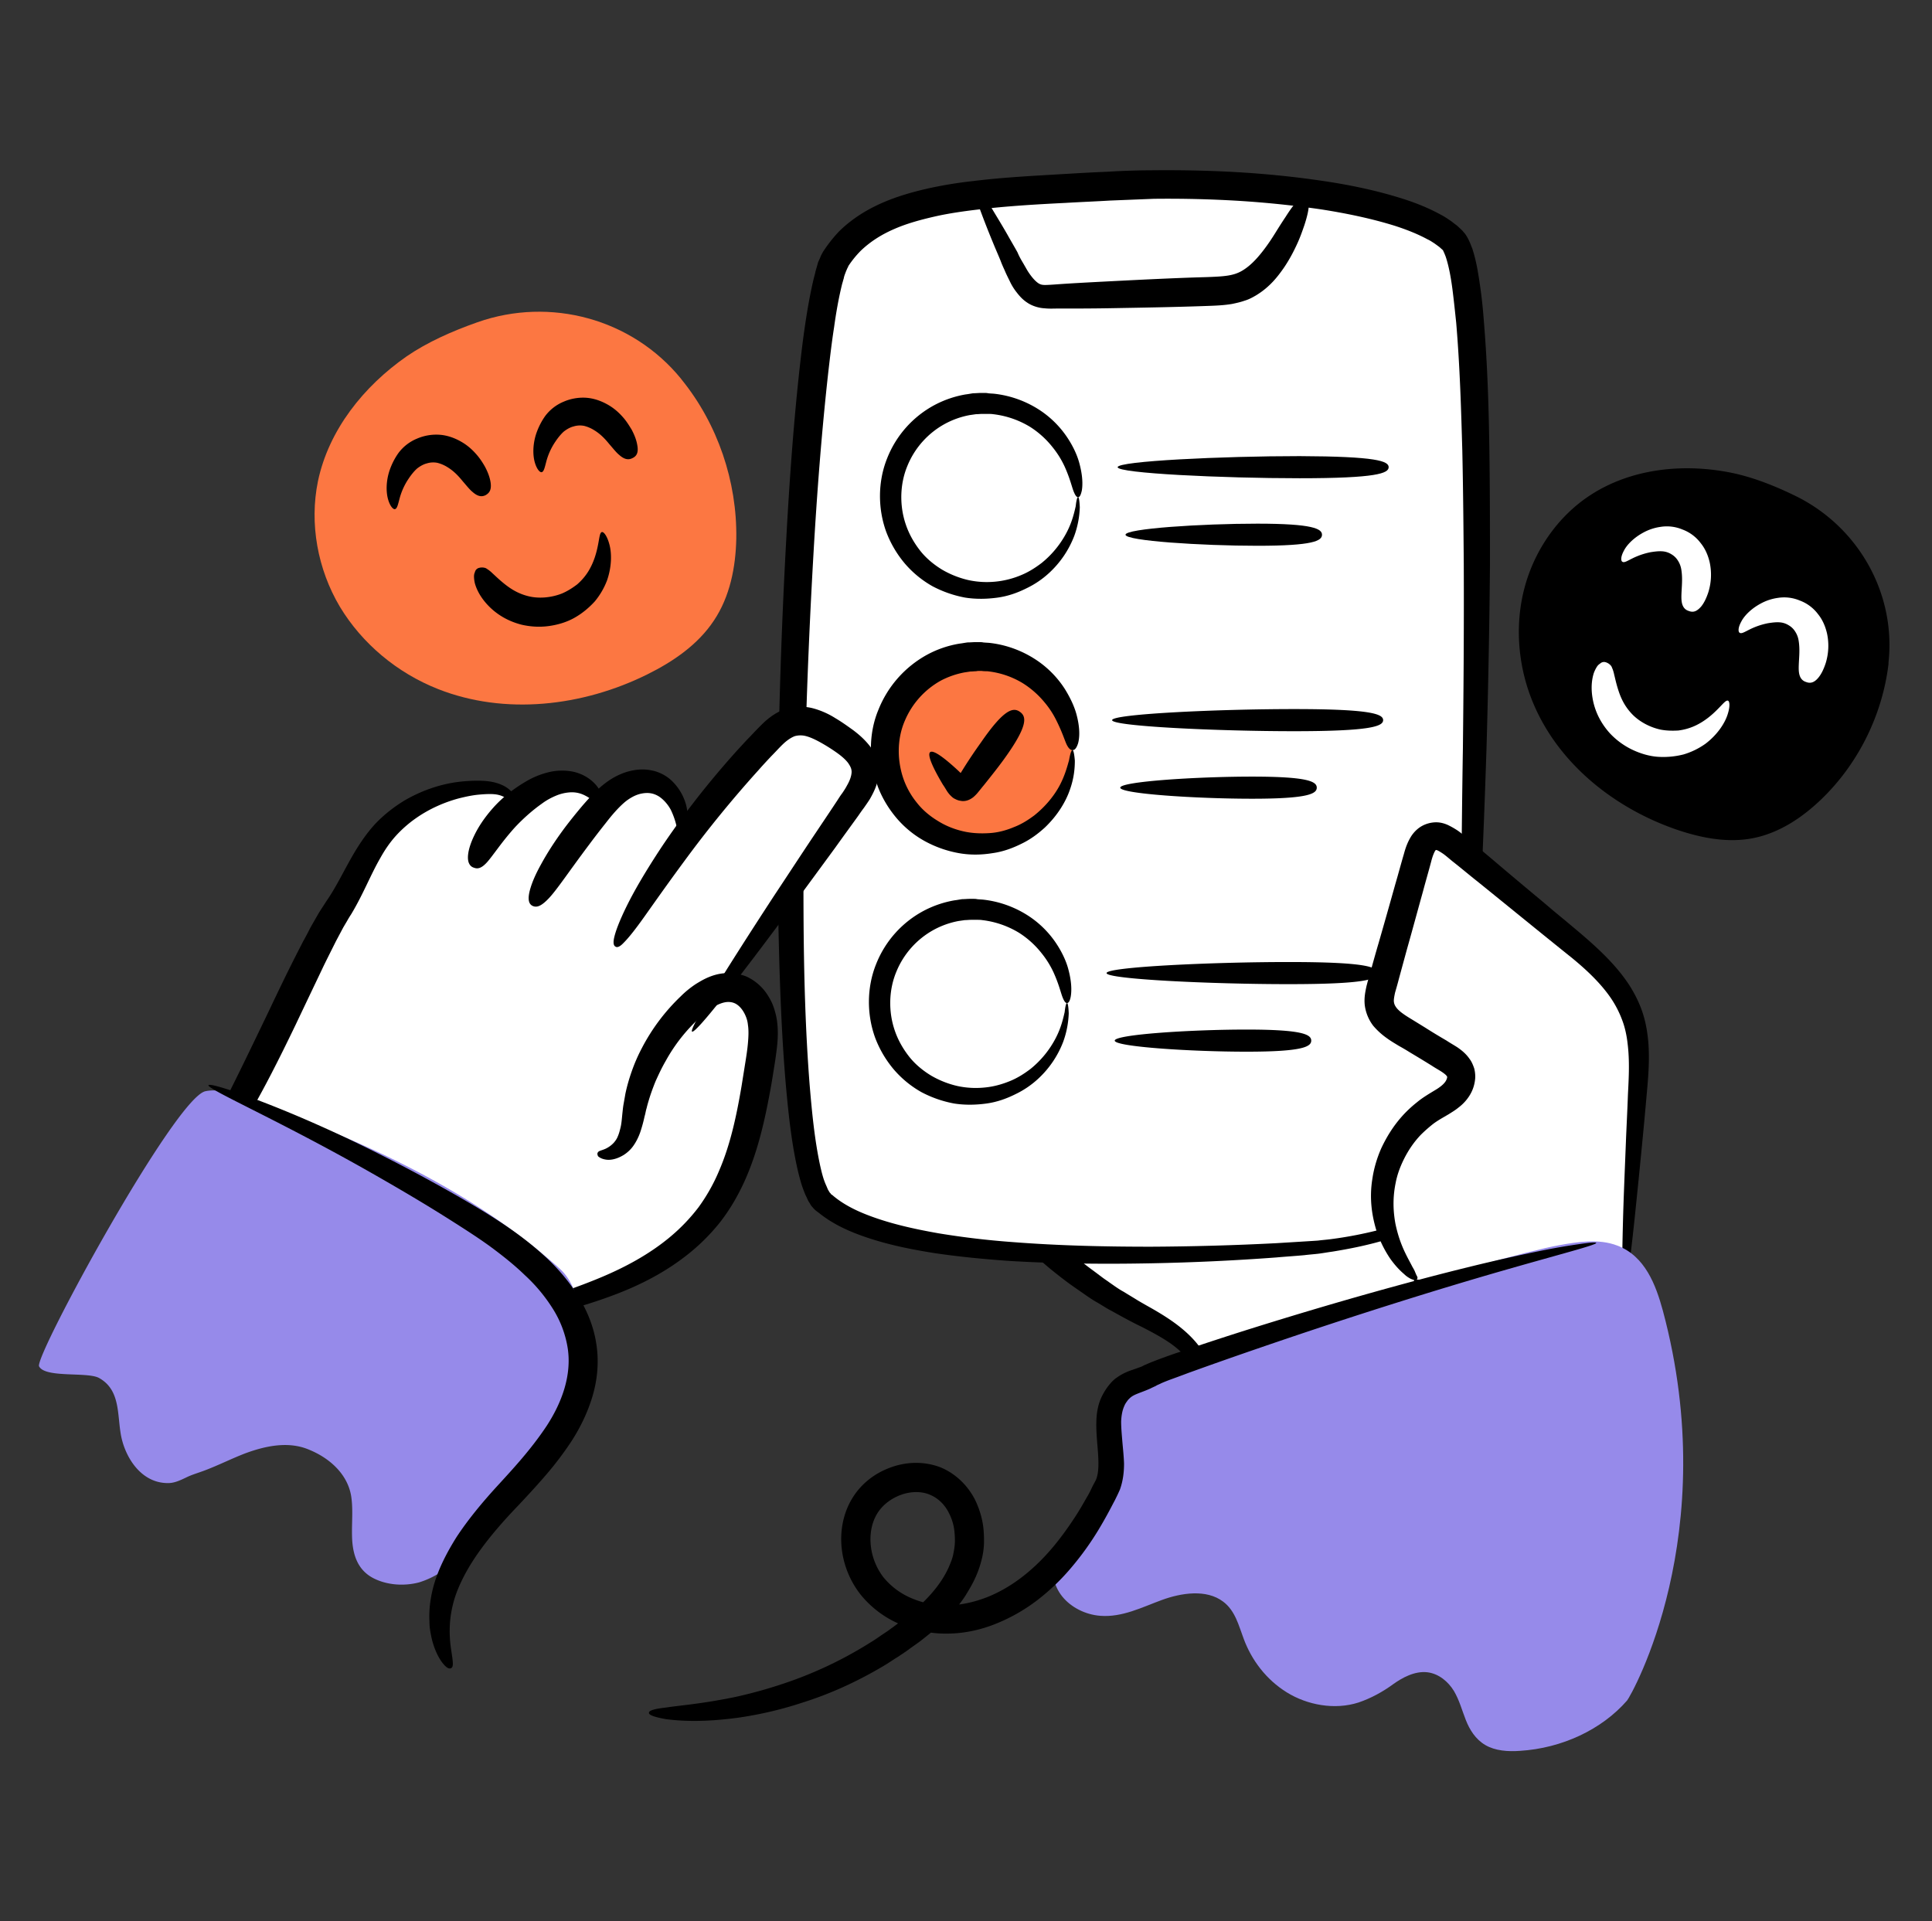 <svg width="181" height="180" fill="none" xmlns="http://www.w3.org/2000/svg">
    <rect width="100%" height="100%" fill="#333333" stroke="none"/>
    <path d="M85.888 97.964c3.246 10.418 10.637 19.5 20.182 24.763 1.8.982 3.709 1.882 5.155 3.328 2.263 2.263 3.082 5.536 3.818 8.645l18.654-8.673-.409-14.372c-.081-2.782-.191-5.673-1.5-8.128-1.063-1.963-2.809-3.463-4.281-5.127a24.672 24.672 0 0 1-3.355-4.718c-.873-1.555-1.282-3.246-2.018-4.827-1.691-3.655-2.727-7.282-3.791-11.155-.355-1.282-.736-2.673-1.855-3.41-.845-.572-1.936-.6-2.972-.6-.9 0-1.909.028-2.619.6-.654.574-.872 1.5-.954 2.374-.082.736-.109 1.445-.082 2.181-1.718-2.154-4.173-4.609-6.327-4.5-1.609.082-3.409.355-4.118 1.773-.737 1.418-.191 3.137.381 4.664.028.054.028.082.055.136l-.627.164c-1.091-1.391-3-2.073-4.746-1.718-1.745.354-3.218 1.745-3.682 3.463-.545 1.937.191 3.982 1.037 5.81.409.9.873 1.745 1.363 2.618l-1.581-1.91c-2.428-.681-5.264.819-6.082 3.219-.628 1.718-.191 3.627.354 5.4Z" fill="#fff"/>
    <path d="M91.561 89.318c-.027.082-.082.164-.218.246-.11.081-.3.109-.546.163-.463.11-1.254.218-2.29.818a4.648 4.648 0 0 0-.764.573c-.246.246-.491.518-.71.846-.217.327-.354.681-.463 1.118-.109.436-.136.954-.109 1.5.082 1.118.49 2.509 1.064 4.118.272.818.627 1.636.981 2.509.41.873.791 1.8 1.282 2.727a43.528 43.528 0 0 0 3.41 5.619 44.21 44.21 0 0 0 4.39 5.236c.41.409.791.818 1.2 1.2.41.382.846.764 1.255 1.145.436.355.873.709 1.282 1.064.409.355.872.682 1.309 1.009l.654.491c.218.164.437.3.655.464.436.3.873.627 1.336.872.437.273.9.546 1.337.819.463.272.9.518 1.336.763.9.518 1.773 1.064 2.564 1.691.79.627 1.5 1.336 2.018 2.1 1.063 1.5 1.582 3.027 1.909 4.255.327 1.227.491 2.236.573 2.918.081.682.081 1.063-.028 1.091-.082.027-.272-.328-.518-.955-.245-.627-.573-1.582-1.036-2.7-.464-1.118-1.091-2.454-2.128-3.654a9.058 9.058 0 0 0-1.854-1.637c-.736-.491-1.555-.927-2.455-1.391a33.178 33.178 0 0 1-1.391-.709c-.463-.245-.954-.518-1.445-.791-.491-.245-.955-.572-1.445-.845-.246-.136-.491-.3-.737-.464-.245-.163-.463-.327-.709-.491-.464-.327-.954-.654-1.418-1.009a47.414 47.414 0 0 1-1.391-1.091c-.464-.381-.9-.763-1.364-1.172-.463-.382-.872-.819-1.336-1.228a42.732 42.732 0 0 1-4.773-5.427 38.315 38.315 0 0 1-3.681-5.973c-.546-1.009-.955-1.991-1.364-2.918-.355-.954-.736-1.827-1.01-2.7-.136-.436-.272-.845-.408-1.254-.11-.41-.246-.819-.328-1.228-.19-.818-.3-1.636-.327-2.427 0-.79.082-1.554.3-2.264a5.793 5.793 0 0 1 .955-1.827c.382-.49.818-.873 1.254-1.173.437-.272.846-.518 1.227-.654.791-.3 1.473-.382 2.019-.382.136 0 .272.027.382.027.109 0 .218.028.327.055.19.027.382.082.518.163.273.11.436.246.545.355.191.218.191.327.164.41Z" fill="#000"/>
    <path d="M99.225 81.082c-.136.109-.355.163-.627.082-.3-.055-.682-.246-1.282-.437-.3-.082-.655-.19-1.091-.218-.41-.027-.9-.055-1.418.082a3.92 3.92 0 0 0-1.582.845c-.518.464-.982 1.118-1.146 1.937-.19.818-.081 1.827.246 2.89.163.519.382 1.064.6 1.61.245.545.49 1.118.764 1.663a44.649 44.649 0 0 0 3.545 6c2.455 3.491 4.773 5.7 4.527 6-.109.137-.845-.218-1.963-1.036-1.119-.818-2.564-2.1-4.064-3.764-1.5-1.663-3-3.736-4.282-6.027a21.071 21.071 0 0 1-.9-1.745c-.3-.6-.545-1.228-.79-1.882-.219-.655-.41-1.364-.464-2.073a6.663 6.663 0 0 1 .109-2.21 6.507 6.507 0 0 1 .818-1.99 7.164 7.164 0 0 1 1.254-1.418 5.818 5.818 0 0 1 2.864-1.282c.927-.136 1.718 0 2.373.19.654.192 1.145.465 1.5.737.736.546 1.036 1.064 1.145 1.418.082.328 0 .519-.136.628Z" fill="#000"/>
    <path d="M109.534 78.19c-.164.11-.355.137-.682-.026-.3-.164-.736-.491-1.336-1.01-.6-.49-1.391-1.172-2.591-1.418-.137-.054-.3-.054-.464-.081-.163 0-.327-.028-.518-.028-.327 0-.845.055-1.282.11a4.705 4.705 0 0 0-1.254.327c-.164.109-.328.19-.437.3a1.649 1.649 0 0 0-.3.327c-.163.273-.272.682-.245 1.145a6.85 6.85 0 0 0 .327 1.664c.191.6.436 1.255.655 1.936.218.655.463 1.337.681 1.991.464 1.337.9 2.646 1.31 3.9.054.164.109.328.163.464.055.136.109.3.164.436.109.3.218.573.327.846.246.545.491 1.063.791 1.582 1.145 1.99 2.509 3.545 3.491 4.609 1.009 1.063 1.636 1.69 1.527 1.854-.109.137-.954-.19-2.209-1.063a19.584 19.584 0 0 1-2.127-1.719 18.768 18.768 0 0 1-2.291-2.645A14.917 14.917 0 0 1 102.17 90c-.163-.3-.327-.6-.463-.927-.082-.164-.137-.327-.219-.491-.054-.164-.136-.3-.19-.464-.519-1.227-1.037-2.536-1.555-3.818-.245-.654-.518-1.31-.764-1.964-.245-.654-.518-1.281-.763-2.018-.246-.709-.464-1.5-.491-2.373-.055-.872.109-1.854.627-2.7.245-.436.6-.818.955-1.09.354-.273.736-.491 1.091-.628.709-.3 1.363-.409 1.963-.463.6-.055 1.091-.082 1.664-.055.273 0 .545.055.818.082.273.055.518.109.764.19.981.3 1.718.792 2.236 1.255.545.464.9.928 1.145 1.31.519.79.682 1.309.737 1.663.054.41-.027.573-.191.682Z" fill="#000"/>
    <path d="M133.697 126.027c-.381 0-.736-.9-1.118-4.827-.191-1.964-.354-4.664-.518-8.4-.055-.927-.082-1.936-.136-2.945a21.474 21.474 0 0 0-.409-3.164c-.246-1.064-.6-2.1-1.228-3.082-.627-.982-1.554-1.964-2.591-3.027-.518-.546-1.063-1.118-1.609-1.718a21.555 21.555 0 0 1-1.5-1.937c-.463-.682-.927-1.363-1.336-2.1l-.3-.545c-.109-.191-.218-.382-.3-.6-.191-.382-.355-.791-.518-1.173-.3-.79-.573-1.555-.846-2.264l-.218-.518-.218-.518-.491-1.145a59.58 59.58 0 0 1-1.664-4.664c-.491-1.555-.9-3.136-1.309-4.664-.218-.763-.382-1.527-.6-2.154a4.53 4.53 0 0 0-.382-.818c-.136-.219-.3-.41-.49-.546-.355-.273-.928-.409-1.61-.436-.327-.028-.709-.028-1.063-.028-.355 0-.655 0-.927.055-.273.055-.464.11-.628.218a1.128 1.128 0 0 0-.382.41c-.218.408-.327 1.008-.409 1.663-.272 2.618.109 5.127.682 7.336.573 2.21 1.337 4.091 1.991 5.673.655 1.582 1.227 2.81 1.582 3.682.354.873.518 1.364.436 1.418-.082.055-.409-.355-.927-1.145-.518-.791-1.227-1.964-2.073-3.491-.818-1.528-1.745-3.41-2.482-5.7-.736-2.264-1.309-4.964-1.118-7.91.055-.709.109-1.554.518-2.454.219-.436.573-.9 1.01-1.2.463-.327.954-.49 1.418-.573.463-.082.9-.109 1.282-.136h1.2c.409.027.872.055 1.336.164.464.109.982.3 1.418.6.464.3.846.709 1.118 1.118.3.409.491.845.682 1.254.164.41.3.819.409 1.228l.327 1.145c.437 1.527.9 3.027 1.391 4.527a61.3 61.3 0 0 0 1.664 4.419l.491 1.063.273.573c.081.19.163.382.245.6.327.79.573 1.527.873 2.236.136.355.3.682.436 1.01.082.163.164.327.246.463l.272.49c.382.655.791 1.283 1.2 1.883.437.6.873 1.172 1.364 1.718.464.545.982 1.064 1.5 1.609 1.036 1.064 2.1 2.182 2.918 3.464.409.654.737 1.336 1.009 1.991.246.681.437 1.336.573 1.99.273 1.282.355 2.482.409 3.573.055 1.091.055 2.1.055 3.027.027 3.737 0 6.437-.055 8.428-.164 3.927-.491 4.854-.873 4.854Z" fill="#000"/>
    <path d="M137.243 100.009s-.245 9-2.046 12.409c-1.8 3.437-11.863 4.418-11.863 4.418s-37.91 3.355-46.2-4.254c-5.427-4.991-2.618-82.31 1.227-88.418 3.873-6.11 13.991-6.11 25.5-6.764 11.509-.655 27.9.764 32.236 5.073 4.337 4.363 1.146 77.536 1.146 77.536Z" fill="#fff"/>
    <path d="M137.243 100.009c-.191 0-.327-.845-.382-3.409-.055-2.564-.055-6.9.027-13.882.055-3.49.082-7.663.164-12.6.054-4.936.109-10.663.082-17.29-.028-3.3-.055-6.846-.137-10.61-.109-3.763-.218-7.773-.572-11.973-.109-1.036-.219-2.1-.355-3.163-.136-1.037-.327-2.127-.627-3.027a6.248 6.248 0 0 0-.218-.519l-.028-.054v-.027l-.245-.219c-.082-.081-.164-.136-.273-.218-.109-.082-.191-.136-.3-.218-.218-.136-.409-.273-.654-.382-.9-.49-1.937-.9-3.028-1.254-2.181-.682-4.527-1.173-6.981-1.555a95.096 95.096 0 0 0-7.637-.79 110.492 110.492 0 0 0-7.991-.192l-4.091.164c-1.363.082-2.754.136-4.145.218-2.755.136-5.536.3-8.264.627-1.363.164-2.727.355-4.036.655-1.31.3-2.618.654-3.791 1.173-1.2.518-2.264 1.2-3.136 2.045a9.322 9.322 0 0 0-1.146 1.418c-.027.055-.027.11-.054.137-.028.027-.055.109-.082.163l-.082.191-.082.218c-.054.137-.109.3-.136.464-.055.164-.082.3-.137.464-.327 1.309-.572 2.7-.763 4.09-.218 1.391-.382 2.81-.546 4.228-.627 5.645-1.063 11.373-1.39 17.073-.655 11.4-.982 22.718-.928 33.654.028 5.455.164 10.827.573 16.036.218 2.591.464 5.155.982 7.555.136.6.272 1.173.49 1.691.055.136.11.245.164.382l.082.191.082.136.082.136.082.082.027.055c.027.027.054.054.082.054l.163.137c.846.709 1.882 1.254 2.973 1.691 2.182.872 4.555 1.39 6.873 1.8a77.01 77.01 0 0 0 6.9.818c4.527.354 8.918.436 13.036.436a253.27 253.27 0 0 0 11.646-.327c.9-.055 1.8-.109 2.672-.164.437-.027.873-.054 1.282-.082.409-.054.818-.081 1.227-.136a37.692 37.692 0 0 0 4.637-.9c2.836-.791 5.591-1.8 6.054-4.2.382-1.091.628-2.182.818-3.164.191-.981.328-1.909.437-2.727.382-3.273.491-5.1.6-5.1.054 0 .082.464.082 1.336 0 .873-.028 2.155-.164 3.846-.082.845-.164 1.773-.327 2.782-.164 1.009-.355 2.127-.709 3.3-.109.3-.191.6-.328.9-.054.163-.136.3-.191.463-.081.164-.163.328-.3.464-.436.6-1.009 1.036-1.609 1.418-1.227.764-2.618 1.282-4.118 1.718-1.5.437-3.082.764-4.773 1.037-.409.054-.845.136-1.281.191-.464.054-.873.081-1.309.136-.873.082-1.773.136-2.673.218a212.34 212.34 0 0 1-11.727.546c-4.173.081-8.564.054-13.2-.219-2.319-.163-4.664-.381-7.064-.736-2.4-.382-4.855-.873-7.282-1.8-1.2-.464-2.427-1.064-3.545-1.964l-.218-.163c-.028-.027-.055-.055-.11-.082l-.136-.136c-.082-.082-.164-.191-.245-.273a2.428 2.428 0 0 1-.164-.273c-.055-.082-.11-.163-.164-.273l-.109-.245c-.082-.164-.163-.327-.218-.491-.273-.654-.436-1.309-.6-1.964-.6-2.59-.873-5.209-1.118-7.854-.464-5.291-.627-10.691-.737-16.2-.163-10.991.082-22.364.682-33.818.3-5.727.682-11.482 1.31-17.237.163-1.445.327-2.863.545-4.309.218-1.445.463-2.863.818-4.336.055-.191.11-.382.136-.546l.164-.572.082-.3.136-.3c.055-.11.082-.191.137-.328l.19-.354c.464-.71.955-1.336 1.528-1.936 1.172-1.146 2.536-1.991 3.954-2.619 1.419-.627 2.864-1.036 4.282-1.363a39.385 39.385 0 0 1 4.31-.71c2.863-.354 5.672-.49 8.426-.654 1.391-.082 2.755-.164 4.146-.218a71.09 71.09 0 0 1 4.173-.136c2.754-.028 5.509.027 8.209.19 2.7.164 5.318.437 7.882.819 2.563.382 5.018.9 7.418 1.663 1.2.382 2.372.846 3.518 1.473.273.136.573.327.845.518.137.082.273.191.409.3.137.11.273.191.41.328l.381.354c.082.11.191.218.273.327l.109.164.082.136c.218.382.327.71.464 1.037.409 1.254.572 2.4.736 3.518.164 1.118.273 2.209.355 3.3.354 4.309.463 8.345.518 12.136.054 3.791.054 7.337.054 10.664a869.213 869.213 0 0 1-.327 17.318c-.164 4.964-.327 9.11-.491 12.6-.327 6.982-.654 11.318-.9 13.882-.218 2.536-.436 3.354-.627 3.327Z" fill="#000"/>
    <path d="M130.097 43.773c0 .572-1.118 1.036-8.345 1.036s-17.045-.463-17.045-1.036 9.818-1.037 17.045-1.037c7.227.028 8.345.464 8.345 1.037ZM123.852 50.1c0 .573-.818 1.036-6.055 1.036-5.236 0-12.354-.463-12.354-1.036s7.118-1.036 12.354-1.036c5.237 0 6.055.49 6.055 1.036Z" fill="#000"/>
    <path d="M92.215 55.364a8.782 8.782 0 0 0 8.782-8.782 8.782 8.782 0 1 0-17.563 0 8.782 8.782 0 0 0 8.781 8.782Z" fill="#fff"/>
    <path d="M100.997 46.582c-.136 0-.272-.164-.436-.6-.164-.437-.327-1.173-.818-2.264a8.57 8.57 0 0 0-1.118-1.8 8.49 8.49 0 0 0-2.1-1.909 8.534 8.534 0 0 0-3.464-1.2c-.164-.027-.354-.027-.518-.027h-.545c-.191 0-.382.027-.573.027l-.573.082a7.877 7.877 0 0 0-2.318.818 7.873 7.873 0 0 0-3.518 3.927c-.71 1.691-.764 3.71-.164 5.482.3.9.764 1.718 1.336 2.455.573.736 1.31 1.336 2.073 1.8.791.463 1.636.79 2.482.982a8.16 8.16 0 0 0 2.564.136 8.24 8.24 0 0 0 2.345-.6c.736-.3 1.364-.71 1.936-1.145a9.101 9.101 0 0 0 2.373-2.919c.491-.954.682-1.8.818-2.4.055-.518.137-.845.218-.845.082 0 .137.327.164.954a8.623 8.623 0 0 1-.518 2.673 9.176 9.176 0 0 1-2.346 3.464 8.59 8.59 0 0 1-2.127 1.445c-.818.41-1.718.737-2.7.873-.982.136-2.018.164-3.054 0a10.723 10.723 0 0 1-3.055-1.064 9.644 9.644 0 0 1-2.59-2.127 10.162 10.162 0 0 1-1.746-2.973c-.791-2.181-.791-4.69.082-6.872a9.69 9.69 0 0 1 4.418-4.991 9.69 9.69 0 0 1 2.945-1.01c.246-.027.491-.081.71-.108.245 0 .463-.028.708-.028h.355c.109 0 .218 0 .327.028.218.027.437.027.655.054a9.752 9.752 0 0 1 4.309 1.61 9.145 9.145 0 0 1 2.454 2.481c.546.818.9 1.61 1.091 2.264.382 1.336.355 2.209.273 2.7-.109.49-.218.627-.355.627ZM129.579 67.473c0 .573-1.118 1.036-8.345 1.036s-17.046-.463-17.046-1.036 9.819-1.037 17.046-1.037c7.227 0 8.345.464 8.345 1.037ZM123.361 73.8c0 .573-.818 1.036-6.054 1.036-5.237 0-12.355-.463-12.355-1.036s7.118-1.036 12.355-1.036c5.236 0 6.054.463 6.054 1.036Z" fill="#000"/>
    <path d="M91.697 79.064a8.782 8.782 0 1 0 0-17.564 8.782 8.782 0 0 0 0 17.564Z" fill="#FC7742"/>
    <path d="M100.479 70.282c-.191 0-.382-.164-.572-.573-.191-.436-.41-1.145-.928-2.182a8.254 8.254 0 0 0-1.118-1.718 8.452 8.452 0 0 0-2.045-1.8 8 8 0 0 0-3.328-1.118c-.163 0-.327 0-.518-.027h-.245c-.082 0-.164 0-.273.027-.164 0-.355.027-.545.027-.191.028-.355.055-.546.082a7.887 7.887 0 0 0-2.209.764 7.742 7.742 0 0 0-3.382 3.763c-.709 1.637-.736 3.546-.19 5.264.272.845.708 1.664 1.281 2.373.546.709 1.227 1.281 1.991 1.745.736.464 1.555.791 2.4.982.818.19 1.664.218 2.482.164.818-.055 1.582-.273 2.29-.573.71-.273 1.337-.682 1.883-1.091 1.09-.873 1.881-1.882 2.372-2.81.491-.926.71-1.772.873-2.345.109-.627.218-.954.327-.954.082 0 .164.327.218.982 0 .627-.054 1.582-.463 2.727-.382 1.118-1.146 2.4-2.346 3.545-.6.546-1.309 1.091-2.154 1.5-.818.41-1.746.764-2.755.9-1.009.164-2.072.191-3.136 0a10.481 10.481 0 0 1-3.136-1.09 9.42 9.42 0 0 1-2.7-2.182c-.764-.9-1.391-1.937-1.8-3.055-.819-2.263-.846-4.854.081-7.09a10.166 10.166 0 0 1 4.582-5.183 9.653 9.653 0 0 1 3.055-1.036c.245-.027.49-.082.736-.109.246 0 .491-.027.736-.027h.355c.11 0 .246 0 .355.027.245.027.463.027.681.054 1.8.219 3.3.9 4.446 1.691a9.3 9.3 0 0 1 2.509 2.591c.545.873.9 1.664 1.091 2.346.382 1.39.3 2.29.163 2.782-.163.49-.327.627-.518.627ZM129.061 91.173c0 .573-1.118 1.036-8.346 1.036-7.227 0-17.045-.463-17.045-1.036s9.818-1.037 17.045-1.037c7.228 0 8.346.464 8.346 1.037ZM122.843 97.5c0 .573-.818 1.037-6.055 1.037-5.236 0-12.354-.464-12.354-1.037s7.118-1.036 12.354-1.036c5.237 0 6.055.463 6.055 1.036Z" fill="#000"/>
    <path d="M91.179 102.764a8.782 8.782 0 1 0 0-17.564 8.782 8.782 0 0 0 0 17.564Z" fill="#fff"/>
    <path d="M99.96 93.982c-.135 0-.272-.164-.435-.6-.164-.437-.328-1.173-.819-2.264a8.569 8.569 0 0 0-1.118-1.8 8.488 8.488 0 0 0-2.1-1.909 8.531 8.531 0 0 0-3.463-1.2c-.164-.027-.355-.027-.519-.027h-.545c-.191 0-.382.027-.573.027l-.573.082a7.876 7.876 0 0 0-2.318.818 7.872 7.872 0 0 0-3.518 3.927c-.71 1.691-.764 3.71-.164 5.482.3.9.764 1.718 1.337 2.455.573.736 1.309 1.336 2.073 1.8.79.463 1.636.791 2.481.982a8.151 8.151 0 0 0 2.564.136c.845-.082 1.609-.3 2.345-.6.737-.3 1.364-.709 1.937-1.145a9.109 9.109 0 0 0 2.372-2.919c.491-.954.682-1.8.819-2.4.054-.518.136-.845.218-.845.082 0 .136.327.163.954a8.63 8.63 0 0 1-.518 2.673 9.18 9.18 0 0 1-2.345 3.464 8.607 8.607 0 0 1-2.127 1.445c-.819.409-1.719.737-2.7.873-.982.136-2.019.164-3.055 0a10.702 10.702 0 0 1-3.055-1.064 9.627 9.627 0 0 1-2.59-2.127 10.158 10.158 0 0 1-1.746-2.973c-.79-2.181-.79-4.69.082-6.872a9.69 9.69 0 0 1 4.418-4.991 9.69 9.69 0 0 1 2.946-1.01c.245-.027.49-.081.709-.108.245 0 .463-.028.709-.028h.354c.11 0 .218 0 .328.028.218.027.436.027.654.054a9.752 9.752 0 0 1 4.31 1.61 9.144 9.144 0 0 1 2.454 2.481c.545.818.9 1.61 1.091 2.264.381 1.336.354 2.209.272 2.7-.081.463-.218.627-.354.627Z" fill="#000"/>
    <path d="M152.161 120.927c.436-6.163.846-12.354 1.282-18.518.164-2.454.327-5.018-.518-7.336-1.091-3.027-3.655-5.21-6.137-7.255-3.463-2.863-6.954-5.727-10.418-8.59-.627-.519-1.445-1.091-2.209-.819-.764.246-1.064 1.118-1.282 1.91-1.091 3.954-2.209 7.881-3.3 11.836-.218.736-.409 1.527-.218 2.263.273 1.037 1.282 1.691 2.182 2.237 1.309.79 2.618 1.582 3.927 2.4.573.354 1.173.736 1.391 1.391.246.709-.109 1.527-.654 2.045-.546.545-1.228.873-1.882 1.282-2.646 1.663-4.446 4.582-4.746 7.663-.3 3.11.9 6.328 3.164 8.455" fill="#fff"/>
    <path d="M132.743 119.864c-.055.082-.191.082-.382.027a1.33 1.33 0 0 1-.355-.164 2.313 2.313 0 0 1-.463-.354c-.355-.3-.791-.737-1.282-1.418a10.572 10.572 0 0 1-1.364-2.837c-.354-1.227-.627-2.809-.327-4.663.136-.928.409-1.909.845-2.891.464-.982 1.064-1.991 1.91-2.946.409-.463.9-.927 1.418-1.336.518-.436 1.172-.818 1.663-1.118.519-.3.873-.6 1.037-.873a.978.978 0 0 0 .136-.355c0-.081 0-.054-.054-.136-.055-.082-.219-.218-.464-.382-.246-.163-.6-.354-.927-.573a131.88 131.88 0 0 0-2.019-1.227 21.602 21.602 0 0 0-1.063-.627c-.355-.218-.737-.436-1.146-.736a6.826 6.826 0 0 1-1.254-1.146 4.01 4.01 0 0 1-.791-1.909c-.082-.709.054-1.309.164-1.827.136-.518.245-.928.381-1.364.246-.9.491-1.773.764-2.7.518-1.8 1.036-3.627 1.555-5.482.272-.927.518-1.854.79-2.781.137-.491.3-1.064.71-1.719.218-.327.518-.654.927-.9a2.808 2.808 0 0 1 1.391-.382c.463 0 .872.137 1.2.3.327.164.6.328.845.491.491.355.818.655 1.2.982.737.627 1.5 1.255 2.237 1.882a516.515 516.515 0 0 0 4.418 3.71c.736.626 1.445 1.226 2.182 1.826.709.6 1.445 1.2 2.154 1.828 1.418 1.254 2.809 2.618 3.873 4.254.518.818.954 1.691 1.254 2.618.3.928.437 1.828.519 2.728.136 1.8-.028 3.463-.164 4.991a436.395 436.395 0 0 1-.409 4.418 908.112 908.112 0 0 1-.737 7.336c-.436 4.118-.79 6.546-.981 6.518-.191 0-.191-2.481-.082-6.6.054-2.072.163-4.554.273-7.363.054-1.391.136-2.891.19-4.446.082-1.554.164-3.136-.027-4.69-.082-.764-.245-1.555-.518-2.264a9.627 9.627 0 0 0-1.091-2.1c-.927-1.337-2.182-2.537-3.573-3.682-2.891-2.318-5.863-4.746-8.863-7.173-.764-.6-1.5-1.227-2.264-1.827-.382-.3-.764-.655-1.064-.846-.163-.109-.3-.19-.409-.245-.109-.055-.191-.055-.191-.055s-.027.028-.081.11c-.109.19-.246.545-.355.981-.245.928-.518 1.855-.764 2.782-.518 1.855-1.009 3.682-1.527 5.51l-.736 2.7c-.109.436-.246.9-.355 1.281-.082.382-.136.682-.109.873.027.19.082.327.218.518.137.19.382.41.655.6.3.218.627.41.982.627l1.063.655c.682.436 1.364.845 2.019 1.227.327.218.627.382 1.009.627.354.246.791.573 1.145 1.091.191.246.327.573.436.9.082.328.11.682.082.982a3.508 3.508 0 0 1-.545 1.582 4.119 4.119 0 0 1-.982 1.064c-.327.272-.655.463-.955.654-.6.355-1.009.573-1.445.9a13.72 13.72 0 0 0-1.145 1.009c-.682.709-1.2 1.5-1.582 2.264-.382.763-.655 1.527-.791 2.263-.3 1.446-.218 2.728-.027 3.791.218 1.064.518 1.882.818 2.537.3.654.572 1.118.763 1.5.109.191.191.327.246.463.054.137.109.246.136.328.137.218.137.327.055.409Z" fill="#000"/>
    <path d="M152.434 159.327c-2.373 2.728-6.109 4.473-10.036 4.718-1.119.082-2.319 0-3.246-.545s-1.473-1.445-1.827-2.345c-.355-.9-.6-1.855-1.118-2.728-.519-.845-1.391-1.609-2.482-1.745-1.2-.137-2.373.518-3.246 1.145-.927.682-2.072 1.309-3.218 1.691-2.209.709-4.773.246-6.709-.954s-3.3-3.028-4.036-5.019c-.464-1.227-.791-2.645-1.937-3.49-1.554-1.173-3.9-.819-5.754-.137-1.855.682-3.709 1.637-5.755 1.473-1.391-.109-2.727-.791-3.545-1.8-.818-1.009-1.091-2.346-.737-3.518.573-1.828 2.428-2.755 3.491-4.282 1.091-1.582 1.664-3.382 1.909-5.209.219-1.609.191-3.246.082-4.882-.082-1.309.737-2.536 2.046-3.136 4.418-1.964 34.418-10.964 39.736-11.891 1.8-.328 3.736-.628 5.455.027 2.618.982 3.627 3.709 4.281 6.109 5.619 20.946-2.945 36.027-3.354 36.518Z" fill="#968AEA"/>
    <path d="M122.325 18.518c.327.164.491.71-.137 2.618-.163.464-.354 1.037-.654 1.691-.3.655-.682 1.418-1.255 2.264-.572.818-1.309 1.8-2.618 2.59-.327.192-.682.383-1.064.492-.381.136-.763.218-1.145.3-.791.136-1.555.163-2.291.19-2.973.11-6.218.164-9.409.219-1.609.027-3.191.027-4.718.027-.41 0-.71.027-1.227-.027-.491-.027-1.119-.218-1.555-.518-.464-.3-.764-.655-1.036-1.01a5.252 5.252 0 0 1-.628-1.036c-.163-.327-.327-.654-.463-.982-.137-.3-.273-.6-.382-.9-.245-.6-.491-1.145-.71-1.69a83.687 83.687 0 0 1-1.117-2.837c-.6-1.609-.9-2.59-.71-2.673.164-.081.791.737 1.664 2.21.437.736.982 1.609 1.555 2.618.273.49.6 1.036.9 1.581.136.328.3.628.463.9.164.273.328.573.491.846.328.518.737 1.01 1.091 1.2.164.082.3.11.546.11.218 0 .681-.028 1.036-.056 1.527-.109 3.109-.19 4.691-.272 3.191-.164 6.436-.328 9.409-.41.736-.027 1.391-.054 1.936-.136.546-.082.955-.218 1.337-.436.763-.436 1.391-1.118 1.909-1.773.518-.654.927-1.282 1.282-1.854.354-.573.654-1.037.927-1.446 1.036-1.636 1.527-1.936 1.882-1.8ZM60.797 160.473c0-.191.41-.355 1.637-.491 1.2-.191 3.245-.327 6.436-.982a43.88 43.88 0 0 0 5.618-1.636 37.684 37.684 0 0 0 7.173-3.546c.327-.191.654-.436.982-.654l.49-.328c.164-.109.328-.245.491-.354.328-.246.655-.491 1.01-.737.327-.245.654-.518.981-.818 1.282-1.118 2.51-2.427 3.246-4.036.163-.382.354-.818.436-1.227.082-.409.164-.846.164-1.282 0-.437-.028-.9-.11-1.337a4.884 4.884 0 0 0-.436-1.254c-.382-.791-1.009-1.418-1.8-1.746-.763-.327-1.745-.327-2.672 0-.928.328-1.773.955-2.264 1.773-.518.846-.71 1.909-.6 2.973a5.907 5.907 0 0 0 1.173 2.973 6.77 6.77 0 0 0 2.672 1.991 8.223 8.223 0 0 0 3.437.654c1.2-.027 2.4-.3 3.545-.736 2.318-.9 4.364-2.537 6.055-4.5.845-.982 1.609-2.046 2.318-3.137.355-.545.682-1.118 1.009-1.691.164-.272.327-.572.464-.872.136-.3.327-.628.409-.791.191-.437.245-.955.245-1.555s-.054-1.227-.109-1.882c-.054-.681-.109-1.39-.082-2.154.028-.764.164-1.609.573-2.373a5.53 5.53 0 0 1 .709-1.063c.137-.164.273-.3.464-.464.191-.136.382-.273.573-.382a5.789 5.789 0 0 1 1.063-.464c.327-.109.6-.218.846-.3l.163-.081c.055-.028.082-.055.164-.082l.573-.246c.3-.109.627-.245.927-.354.6-.218 1.2-.437 1.8-.627a290.85 290.85 0 0 1 7.009-2.291c9.082-2.837 17.045-4.991 22.745-6.3 2.864-.655 5.155-1.119 6.737-1.364 1.582-.245 2.454-.355 2.482-.245.027.19-3.328 1.036-8.919 2.645-5.59 1.609-13.445 4.036-22.418 7.118a446.75 446.75 0 0 0-6.9 2.427c-.572.219-1.172.437-1.772.655-.273.109-.573.218-.846.355-.109.054-.191.081-.3.136-.054.027-.164.109-.273.136-.081.055-.191.082-.272.137-.709.327-1.309.491-1.691.709-.191.109-.273.191-.464.382-.136.19-.273.354-.354.572-.191.409-.273.9-.3 1.446 0 .572.054 1.172.109 1.827.054.655.136 1.364.163 2.127 0 .764-.082 1.582-.382 2.428-.19.436-.327.709-.49 1.036-.164.3-.328.627-.491.927a39.972 39.972 0 0 1-1.037 1.827 27.336 27.336 0 0 1-2.509 3.491 20.543 20.543 0 0 1-3.136 3.028 16.496 16.496 0 0 1-3.873 2.236c-1.39.573-2.918.927-4.445.955a10.914 10.914 0 0 1-4.555-.846 9.501 9.501 0 0 1-3.764-2.809 8.513 8.513 0 0 1-1.772-4.364c-.164-1.581.136-3.245.981-4.636.873-1.445 2.21-2.427 3.71-2.945 1.472-.519 3.136-.546 4.636.054 1.473.627 2.564 1.8 3.19 3.055.3.627.52 1.281.655 1.936.137.655.164 1.309.164 1.936a7.13 7.13 0 0 1-.273 1.882 9.482 9.482 0 0 1-.627 1.691c-.245.518-.545 1.009-.845 1.5-.3.464-.628.9-.982 1.282-.682.791-1.418 1.5-2.155 2.1-.354.3-.736.6-1.09.873-.355.272-.737.518-1.092.791-.19.136-.354.245-.545.381-.19.109-.355.246-.545.355-.355.218-.71.464-1.064.682-2.81 1.691-5.427 2.809-7.773 3.545a35.14 35.14 0 0 1-6.027 1.418c-3.41.464-5.537.3-6.791.137-1.2-.218-1.61-.409-1.582-.6ZM95.57 66.71c.6.436.764 1.28-1.527 4.445-.573.79-1.228 1.609-1.882 2.427-.164.19-.327.409-.491.6-.082.109-.218.273-.464.49-.136.11-.3.219-.518.3-.218.083-.49.11-.709.055-.245-.027-.436-.136-.6-.218-.136-.082-.245-.19-.327-.273-.164-.163-.273-.327-.328-.409-.136-.218-.245-.409-.381-.6-.928-1.554-1.5-2.809-1.2-3.054.3-.246 1.39.573 2.727 1.827.164.164.327.327.518.49.082.11.136.137.164.137l-.028.028-.054.054c-.027.027-.055.082-.082.11-.054.054-.082.136-.109.19-.054.11-.082.164-.082.191v-.027c-.027-.055-.054-.137-.163-.273-.055-.055-.137-.136-.219-.245l-.081-.082c0-.028.027-.055.054-.11l.41-.654a46.6 46.6 0 0 1 1.717-2.563c2.182-3.164 3.028-3.3 3.655-2.837Z" fill="#000"/>
    <path d="M31.834 85.31c-1.8 2.7-4.555 9.026-7.446 14.781-1.827 3.6-3.709 7.009-5.427 9.191a12.93 12.93 0 0 1-.955 1.063l25.8 18.791c-.436-1.554.437-3.218 1.691-4.227.382-.3.818-.573 1.255-.791.763-.382 1.554-.627 2.372-.873.273-.081.519-.163.791-.218 3.11-.872 6.219-1.772 9.137-3.163 2.918-1.391 5.645-3.273 7.609-5.809 3.163-4.091 4.036-9.464 4.827-14.564.191-1.282.382-2.591.136-3.846-.272-1.254-1.09-2.481-2.345-2.836a1.59 1.59 0 0 0-.518-.082c0-.436.027-.845.027-1.254 3.764-5.373 7.5-10.773 11.264-16.146.654-.927 1.336-1.963 1.2-3.109-.164-1.363-1.391-2.263-2.537-3.027-1.254-.846-2.7-1.718-4.172-1.364-1.01.246-1.8 1.01-2.51 1.746-2.727 2.863-5.263 5.863-7.581 9.054-.11-.054-.246-.081-.355-.136.055-.927-.027-1.855-.354-2.7-.382-1.01-1.173-1.91-2.237-2.236-1.009-.328-2.154-.028-3.081.518-.737.463-1.364 1.063-1.937 1.718-.218-1.336-1.609-2.264-2.973-2.318-1.363-.055-2.672.573-3.79 1.336-.464.327-.928.682-1.364 1.091.027-.518-.246-1.036-.655-1.364-.627-.463-1.445-.572-2.209-.545-3.273 0-6.518 1.336-8.863 3.627-2.182 2.073-3.082 5.128-4.8 7.691Z" fill="#fff"/>
    <path d="M55.997 108c.082-.191.355-.191.764-.382.218-.109.49-.273.763-.573.137-.163.273-.354.355-.572.11-.246.19-.546.273-.9.081-.355.109-.791.163-1.309.028-.246.055-.546.11-.846.054-.3.108-.6.163-.927.136-.655.327-1.336.573-2.046a15.83 15.83 0 0 1 .982-2.263 18.474 18.474 0 0 1 3.627-4.827c.409-.41.9-.819 1.445-1.173.573-.355 1.2-.71 2.019-.9a4.89 4.89 0 0 1 1.281-.11c.464.028.9.137 1.364.3a4.656 4.656 0 0 1 2.045 1.774c.246.381.437.763.573 1.172.136.41.246.846.3 1.255.11.818.082 1.636 0 2.373-.082.763-.19 1.445-.3 2.127-.109.682-.218 1.391-.354 2.1-.519 2.809-1.173 5.727-2.428 8.482-.627 1.363-1.39 2.672-2.345 3.872a18.742 18.742 0 0 1-3.164 3.082c-2.29 1.773-4.8 2.946-7.145 3.791-2.373.873-4.637 1.445-6.627 1.936-1.01.246-1.937.464-2.755.737-.818.272-1.527.6-2.1.982a4.826 4.826 0 0 0-1.282 1.309c-.3.463-.463.9-.573 1.254-.19.737-.081 1.2-.19 1.227-.082.028-.382-.381-.355-1.309.027-.9.464-2.236 1.745-3.354.628-.546 1.419-1.009 2.291-1.364.873-.382 1.828-.682 2.782-.982 1.964-.627 4.118-1.336 6.327-2.263 2.21-.928 4.473-2.128 6.437-3.764a17.197 17.197 0 0 0 2.672-2.782 16.91 16.91 0 0 0 1.937-3.436c1.063-2.455 1.636-5.182 2.1-7.909l.327-2.046c.11-.681.218-1.363.273-1.99.054-.628.082-1.2 0-1.719a2.709 2.709 0 0 0-.164-.709 3.081 3.081 0 0 0-.3-.6c-.245-.382-.545-.627-.818-.736-.273-.11-.6-.136-.954-.055-.355.082-.764.273-1.146.518a8.044 8.044 0 0 0-1.09.873 15.688 15.688 0 0 0-3.219 4.064c-.382.654-.682 1.309-.955 1.909-.245.6-.463 1.2-.627 1.745-.082.273-.163.546-.218.791-.082.246-.11.518-.19.764-.11.518-.246 1.009-.41 1.5-.164.464-.382.9-.655 1.282-.272.382-.6.654-.9.845-.627.382-1.2.491-1.609.437-.436-.055-.681-.219-.79-.328-.055-.136-.082-.245-.028-.327Z" fill="#000"/>
    <path d="M57.66 88.691c-.163-.082-.245-.327-.108-.9.136-.573.463-1.473 1.145-2.864.682-1.39 1.746-3.245 3.355-5.672 1.636-2.428 3.845-5.428 7.009-8.946.409-.436.79-.873 1.227-1.309.41-.436.818-.873 1.337-1.364.518-.463 1.172-.954 2.018-1.227.845-.273 1.8-.245 2.59-.027a7.65 7.65 0 0 1 2.019.9c.6.354 1.09.709 1.663 1.118.546.41 1.119.9 1.637 1.582.245.354.463.736.6 1.2.136.436.19.927.163 1.39-.081.928-.463 1.664-.818 2.292-.19.3-.382.572-.573.845-.19.246-.354.491-.545.764-.71.982-1.445 1.99-2.127 2.945-1.418 1.937-2.782 3.791-4.064 5.537-5.154 6.954-9.027 11.918-9.354 11.7-.3-.219 3.027-5.591 7.745-12.819 1.2-1.8 2.455-3.736 3.79-5.727.656-.982 1.337-1.99 2.02-3.027.163-.246.326-.518.517-.764.164-.245.328-.49.437-.709.272-.463.409-.873.436-1.2.027-.327-.082-.573-.327-.927-.246-.327-.627-.655-1.091-.982a16.646 16.646 0 0 0-1.473-.927c-.49-.273-.954-.491-1.364-.6a2 2 0 0 0-1.063 0c-.3.109-.682.354-1.037.682-.354.327-.763.79-1.172 1.2-.41.436-.791.845-1.173 1.281a108.088 108.088 0 0 0-6.982 8.564c-1.69 2.291-2.89 4.01-3.763 5.236-.873 1.228-1.473 1.964-1.882 2.373-.382.41-.627.491-.791.382Z" fill="#000"/>
    <path d="M49.888 84.873c-.327-.164-.518-.573-.19-1.664.163-.545.463-1.282.981-2.209.518-.954 1.227-2.1 2.264-3.49.518-.683 1.09-1.392 1.69-2.1.6-.683 1.255-1.42 2.128-2.074.436-.327.9-.6 1.418-.818a5.547 5.547 0 0 1 1.636-.409 4.433 4.433 0 0 1 1.691.191c.546.19 1.01.464 1.391.818a4.927 4.927 0 0 1 1.364 2.237c.19.736.218 1.39.163 1.909-.109 1.036-.381 1.582-.572 1.554-.191-.027-.273-.6-.491-1.5a7.152 7.152 0 0 0-.518-1.445c-.246-.464-.655-.955-1.119-1.255-.49-.3-.981-.382-1.581-.272-.3.054-.6.163-.9.327a4.36 4.36 0 0 0-.846.6c-.545.49-1.09 1.118-1.636 1.827a81.558 81.558 0 0 0-1.555 2.018c-1.963 2.618-3 4.2-3.763 5.018-.791.846-1.2.9-1.555.737Z" fill="#000"/>
    <path d="M44.406 81.3a.698.698 0 0 1-.436-.355c-.11-.19-.164-.49-.11-.927.055-.436.219-1.009.574-1.745.354-.737.9-1.61 1.772-2.591.873-.982 1.991-1.855 3.246-2.564a7.761 7.761 0 0 1 2.045-.79 5.354 5.354 0 0 1 2.182-.028c1.39.3 2.318 1.227 2.618 1.99.164.383.191.71.164.956-.027.218-.11.354-.191.354-.191.027-.41-.327-.846-.682a4.068 4.068 0 0 0-.845-.49 2.668 2.668 0 0 0-1.145-.192 4.1 4.1 0 0 0-1.31.3c-.463.191-.927.437-1.363.764-.928.655-1.8 1.446-2.537 2.236-.709.791-1.227 1.473-1.636 2.019-.41.545-.71.954-.955 1.227-.518.573-.872.654-1.227.518Z" fill="#000"/>
    <path d="M17.788 110.182c-.136-.136-.164-.382 0-.791.082-.218.218-.464.41-.818.163-.355.408-.764.68-1.282.546-1.036 1.365-2.482 2.374-4.5 1.036-2.045 2.29-4.636 3.9-7.991.79-1.664 1.636-3.436 2.536-5.209.218-.436.464-.9.682-1.336.245-.437.49-.9.709-1.337.245-.436.518-.9.764-1.336.136-.218.272-.436.436-.682.136-.218.3-.464.409-.627 1.036-1.527 1.827-3.355 2.918-5.046.546-.845 1.173-1.69 1.91-2.4.736-.709 1.5-1.281 2.29-1.772 1.61-.955 3.246-1.5 4.773-1.746a15.19 15.19 0 0 1 2.154-.163c.655 0 1.31.054 1.882.245.6.19 1.091.49 1.418.927.3.437.41.846.382 1.2 0 .355-.163.6-.272.737-.11.109-.191.136-.219.109-.081-.055.082-.355-.027-.819-.054-.218-.218-.49-.436-.709-.218-.19-.6-.354-1.037-.409-.436-.054-.981-.027-1.581.028-.6.054-1.228.19-1.882.354-1.31.355-2.727.955-4.037 1.882a11.359 11.359 0 0 0-1.827 1.61c-.545.6-1.036 1.308-1.473 2.1-.9 1.554-1.609 3.408-2.727 5.263-.163.245-.273.436-.382.627l-.354.6-.682 1.282-.655 1.309c-.218.436-.436.873-.654 1.336-.846 1.773-1.691 3.546-2.482 5.21-1.61 3.354-2.973 5.999-4.145 8.018-1.173 2.018-2.21 3.436-3 4.418-.41.491-.791.845-1.091 1.118-.3.273-.6.464-.819.573-.49.191-.709.163-.845.027Z" fill="#000"/>
    <path d="M19.234 102.245c1.581-.354 3.627.573 5.127 1.146 10.2 3.764 19.963 8.209 28.064 15.464 1.581 1.418 1.963 3.872 2.209 5.972.245 2.046.354 3.246-.71 5.018-1.936 3.246-4.309 6.355-6.463 9.491-1.827 2.673-3.436 6.082-6.164 7.964a8.075 8.075 0 0 1-2.018.955c-1.418.381-3.082.272-4.39-.437-1.474-.818-1.883-2.318-1.91-3.954-.027-1.255.11-2.482-.082-3.709-.354-2.073-2.045-3.546-3.9-4.31-1.936-.845-4.118-.381-6.027.328-1.282.491-2.51 1.118-3.818 1.609-.573.218-1.173.382-1.718.654-.573.273-1.146.546-1.773.519-2.21-.028-3.655-1.964-4.2-3.928-.573-2.045.027-4.691-2.182-5.918-1.09-.6-5.045.027-5.618-1.091-.464-.9 12.709-25.118 15.573-25.773Z" fill="#968AEA"/>
    <path d="M42.252 156.3c-.164.082-.437 0-.873-.6-.218-.3-.464-.736-.682-1.336-.109-.3-.218-.655-.3-1.064-.082-.409-.163-.845-.163-1.364-.055-1.009.054-2.236.463-3.6.41-1.363 1.118-2.809 2.1-4.363 1.01-1.528 2.291-3.109 3.818-4.773 1.5-1.636 3.164-3.436 4.61-5.618 1.418-2.182 2.345-4.718 1.963-7.255a9.78 9.78 0 0 0-1.364-3.654 15.36 15.36 0 0 0-2.645-3.191c-1.01-.982-2.154-1.882-3.3-2.727-1.173-.846-2.373-1.61-3.573-2.373-2.4-1.527-4.772-2.918-7.009-4.2-8.945-5.127-15.927-8.127-15.763-8.509.081-.164 1.909.354 4.881 1.5 3 1.145 7.146 2.918 11.782 5.291a153.703 153.703 0 0 1 7.282 3.954c2.482 1.446 5.1 3.055 7.446 5.182a18.49 18.49 0 0 1 3.136 3.655c.873 1.39 1.554 2.972 1.8 4.636.273 1.664.109 3.382-.355 4.936-.463 1.555-1.172 2.973-1.963 4.2a30.647 30.647 0 0 1-2.51 3.3c-.845.982-1.663 1.855-2.427 2.673-1.527 1.582-2.754 3.027-3.709 4.364-.954 1.336-1.609 2.563-2.045 3.654a10.45 10.45 0 0 0-.682 2.864c-.136 1.636.109 2.673.19 3.327.11.736.083 1.009-.108 1.091Z" fill="#000"/>
    <path d="M68.98 50.455c-.055 2.7-.6 5.454-2.1 7.69-1.5 2.264-3.819 3.846-6.246 5.046-6.055 3-13.337 3.845-19.61 1.364-3.79-1.5-7.09-4.228-9.19-7.719-2.073-3.49-2.864-7.772-2.046-11.754 1.01-4.8 4.282-8.891 8.318-11.7 1.91-1.31 4.228-2.346 6.628-3.191 6.818-2.4 14.482-.327 19.063 5.29.028.028.055.083.082.11 3.355 4.145 5.182 9.518 5.1 14.864Z" fill="#FC7742"/>
    <path d="M44.87 53.21c.191-.055.382-.055.573 0 .11.026.191.108.327.19.11.082.246.191.382.327.273.246.627.6 1.146 1.01.518.408 1.2.872 2.181 1.118.955.245 2.128.163 3.164-.246.518-.218.982-.518 1.418-.845.41-.355.764-.764 1.037-1.2.545-.873.79-1.8.927-2.51.136-.681.164-1.145.355-1.2.163-.054.49.328.709 1.146.218.791.245 2.045-.219 3.382a6.948 6.948 0 0 1-1.145 1.964c-.546.6-1.2 1.145-1.936 1.554-.737.41-1.582.655-2.428.764-.845.109-1.69.054-2.509-.137-1.582-.409-2.618-1.227-3.272-1.963-.655-.737-.955-1.419-1.091-1.91a3.038 3.038 0 0 1-.082-.627c0-.163.027-.3.082-.409a.533.533 0 0 1 .381-.409ZM59.243 42.927c-.327.164-.709.164-1.227-.3-.273-.218-.546-.572-.927-1.009-.355-.436-.791-.927-1.419-1.309-.3-.19-.627-.327-.954-.409a2.02 2.02 0 0 0-.982.055c-.327.081-.655.272-.927.49-.3.273-.573.628-.791.955a6.11 6.11 0 0 0-.846 1.882c-.136.518-.218.9-.409.955-.163.054-.463-.246-.654-.9-.191-.655-.218-1.664.136-2.728.191-.545.436-1.063.818-1.609a4.12 4.12 0 0 1 1.746-1.364c.681-.3 1.5-.436 2.263-.354.764.082 1.473.382 2.046.736.572.355.982.764 1.309 1.146.327.382.545.763.736 1.063.355.655.491 1.146.546 1.5.136.737-.11 1.037-.464 1.2ZM45.498 46.391c-.328.164-.71.164-1.228-.3-.273-.218-.545-.573-.927-1.01-.355-.435-.791-.926-1.418-1.308a3.26 3.26 0 0 0-.955-.41 2.02 2.02 0 0 0-.982.055c-.327.082-.654.273-.927.491-.3.273-.573.627-.79.955a6.109 6.109 0 0 0-.846 1.882c-.137.518-.218.9-.41.954-.163.055-.463-.245-.654-.9-.19-.654-.218-1.663.137-2.727.19-.546.436-1.064.818-1.61A4.12 4.12 0 0 1 39.06 41.1a4.56 4.56 0 0 1 2.264-.354c.763.081 1.472.381 2.045.736s.982.764 1.31 1.145c.327.382.545.737.736 1.064.354.655.49 1.145.545 1.5.11.736-.136 1.01-.463 1.2ZM170.57 74.945c-1.773 1.691-3.873 3.082-6.273 3.573-2.4.491-4.909 0-7.227-.79-5.782-1.992-10.991-6.11-13.391-11.755-1.445-3.382-1.8-7.255-.873-10.828.928-3.572 3.164-6.818 6.273-8.809 3.737-2.4 8.455-2.918 12.818-2.1 2.073.382 4.2 1.2 6.273 2.21 5.891 2.863 9.464 9.108 8.755 15.627v.136c-.573 4.8-2.864 9.41-6.355 12.736Z" fill="#000"/>
    <path d="M150.443 62.052c.189.06.348.167.476.318.076.083.099.197.167.34.045.13.098.295.136.485.091.355.189.847.393 1.475.204.628.514 1.392 1.195 2.14.658.734 1.679 1.317 2.768 1.552.552.106 1.104.113 1.649.083a5.378 5.378 0 0 0 1.528-.423c.938-.424 1.657-1.059 2.163-1.573.492-.492.772-.862.961-.802.167.046.227.545-.045 1.347-.258.779-.931 1.838-2.058 2.692a6.962 6.962 0 0 1-2.043.998 7.706 7.706 0 0 1-2.473.22c-.84-.07-1.679-.334-2.443-.712a7.05 7.05 0 0 1-2.012-1.506c-1.089-1.218-1.497-2.474-1.633-3.45-.136-.975-.008-1.709.151-2.193a3.1 3.1 0 0 1 .28-.567.911.911 0 0 1 .295-.295.534.534 0 0 1 .545-.129ZM169.207 63.9c-.355-.11-.628-.382-.682-1.01-.028-.326 0-.735.027-1.226s.055-1.064-.055-1.691a2.137 2.137 0 0 0-.327-.818 1.722 1.722 0 0 0-.6-.573 1.82 1.82 0 0 0-.845-.273c-.355-.027-.737.027-1.091.082a6.826 6.826 0 0 0-1.746.6c-.436.218-.736.409-.9.3-.163-.082-.163-.491.137-1.036.272-.546.927-1.228 1.854-1.719a4.7 4.7 0 0 1 1.582-.518 3.774 3.774 0 0 1 2.046.246 3.777 3.777 0 0 1 1.718 1.281c.463.573.709 1.228.845 1.828a5.509 5.509 0 0 1-.136 2.782c-.218.654-.437 1.036-.655 1.309-.436.545-.818.572-1.172.436ZM158.215 57.245c-.354-.109-.627-.381-.681-1.009-.028-.327 0-.736.027-1.227.027-.49.054-1.063-.055-1.69a2.138 2.138 0 0 0-.327-.819 1.73 1.73 0 0 0-.6-.573 1.818 1.818 0 0 0-.845-.272c-.355-.028-.737.027-1.091.081a6.822 6.822 0 0 0-1.746.6c-.436.219-.736.41-.9.3-.163-.081-.163-.49.137-1.036.272-.545.927-1.227 1.854-1.718a4.704 4.704 0 0 1 1.582-.518 3.77 3.77 0 0 1 2.045.245 3.775 3.775 0 0 1 1.719 1.282c.463.573.709 1.227.845 1.827a5.52 5.52 0 0 1-.136 2.782c-.219.655-.437 1.036-.655 1.31-.464.545-.818.572-1.173.435Z" fill="#fff"/>
</svg>